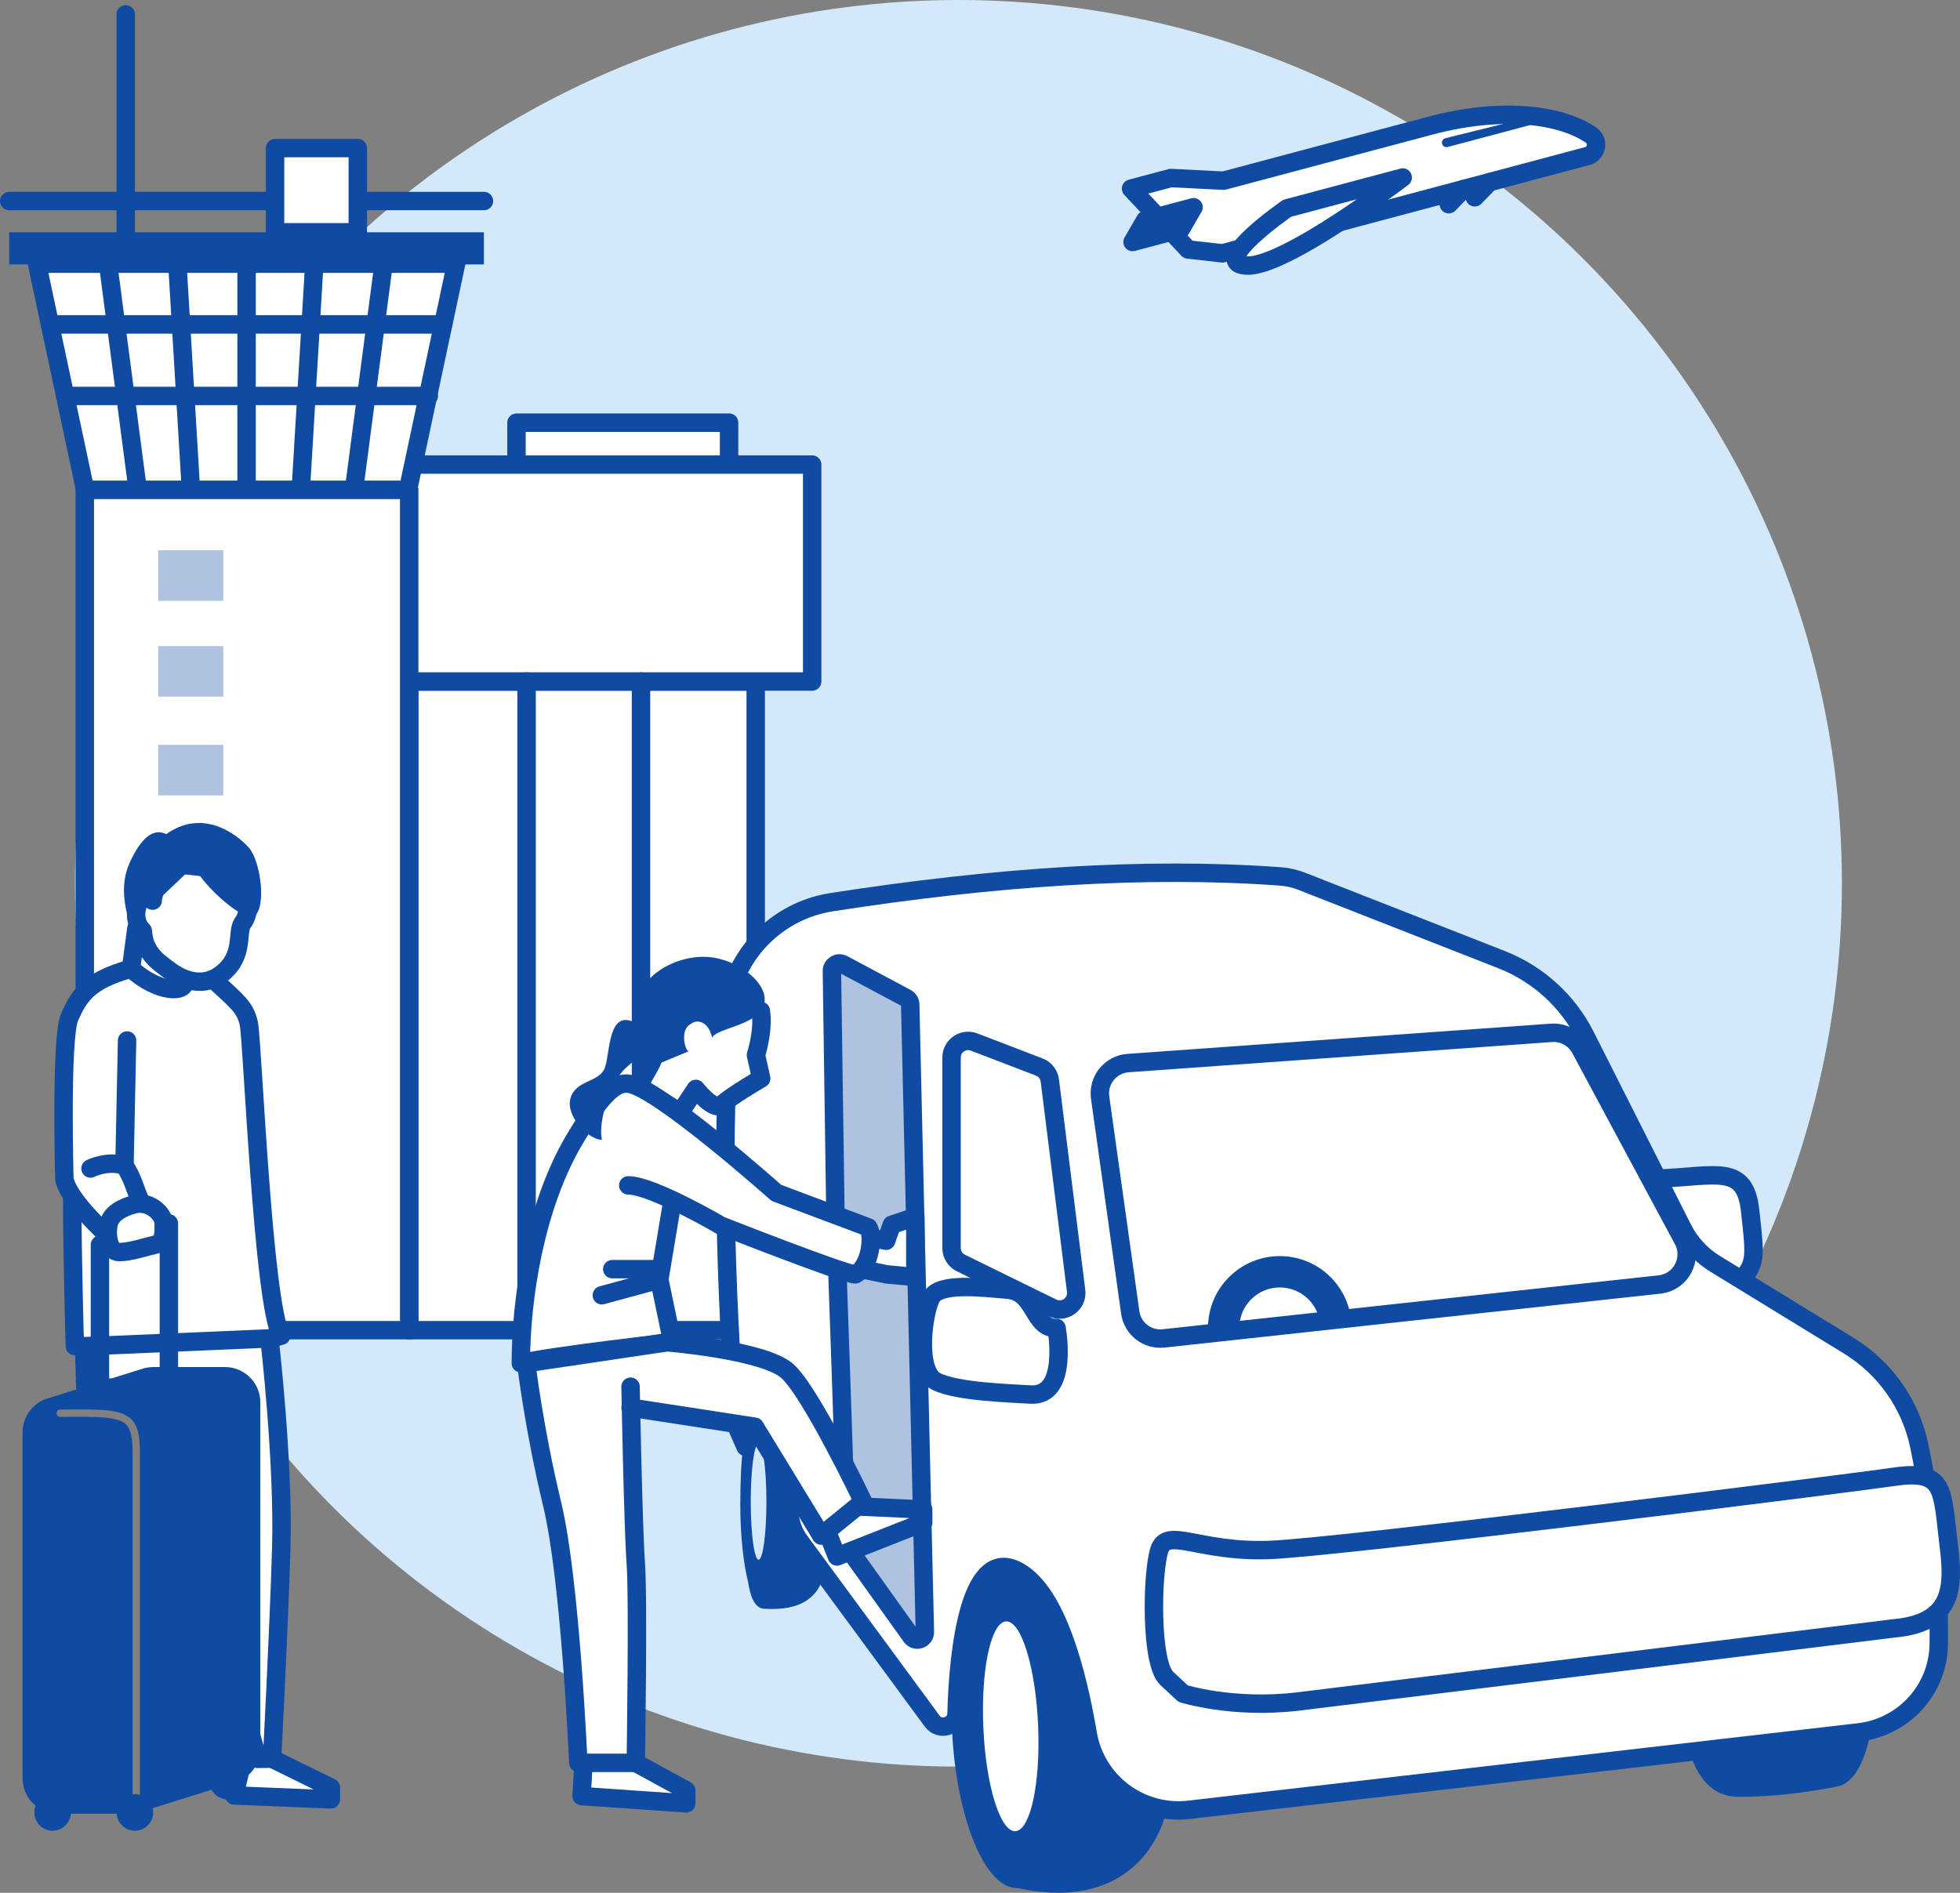 <?xml version="1.0" encoding="UTF-8"?>
<svg id="b" data-name="レイヤー 2" xmlns="http://www.w3.org/2000/svg" width="212.68" height="205.426" viewBox="0 0 212.68 205.426">
  <rect x="0" y="0" width="212.68" height="205.426" fill="#808080" stroke="none"/>
  <defs>
    <style>
      .d, .e {
        fill: #0f4ba3;
      }

      .f {
        fill: #fff;
        stroke: #0f4ba3;
        stroke-linecap: round;
        stroke-linejoin: round;
        stroke-width: 2px;
      }

      .g {
        fill: #d3e8f9;
      }

      .e {
        opacity: .334;
      }
    </style>
  </defs>
  <g id="c" data-name="レイヤー 3">
    <g>
      <circle class="g" cx="104.002" cy="95.865" r="95.865"/>
      <g>
        <rect class="f" x="44.402" y="73.967" width="37.6" height="70.4"/>
        <polyline class="f" points="56.044 50.42 56.044 45.872 79.112 45.872 79.112 50.42"/>
        <polyline class="f" points="44.856 50.42 88.129 50.42 88.129 73.964 44.267 73.964"/>
        <line class="f" x1="69.555" y1="73.964" x2="69.555" y2="144.367"/>
        <line class="f" x1="57.14" y1="73.964" x2="57.14" y2="143.387"/>
        <rect class="d" x="1" y="25.211" width="51.512" height="3.49"/>
        <line class="f" x1="1" y1="21.818" x2="52.512" y2="21.818"/>
        <line class="f" x1="13.641" y1="1.567" x2="13.641" y2="25.211"/>
        <rect class="f" x="29.847" y="16.073" width="8.978" height="9.138"/>
        <polygon class="f" points="44.267 53.186 9.245 53.186 4.018 28.618 49.494 28.618 44.267 53.186"/>
        <line class="f" x1="14.948" y1="53.186" x2="11.726" y2="28.618"/>
        <line class="f" x1="20.719" y1="53.186" x2="19.247" y2="28.618"/>
        <line class="f" x1="38.407" y1="53.186" x2="41.628" y2="28.618"/>
        <line class="f" x1="32.635" y1="53.186" x2="34.107" y2="28.618"/>
        <line class="f" x1="26.756" y1="53.186" x2="26.756" y2="28.618"/>
        <line class="f" x1="5.42" y1="35.211" x2="48.092" y2="35.211"/>
        <line class="f" x1="7.072" y1="42.972" x2="46.529" y2="42.972"/>
        <rect class="f" x="9.202" y="53.167" width="35.2" height="91.2"/>
        <rect class="e" x="17.169" y="59.72" width="7.057" height="5.489"/>
        <rect class="e" x="17.169" y="70.12" width="7.057" height="5.489"/>
        <rect class="e" x="17.169" y="80.837" width="7.057" height="5.489"/>
        <rect class="e" x="17.169" y="91.237" width="7.057" height="5.489"/>
      </g>
      <g>
        <path class="d" d="M183.395,190.136s.981,4.875,5.233,4.875,7.938-.567,10.773-1.134,3.6-6.098,3.6-6.098l-19.607,2.358Z"/>
        <path class="f" d="M188.95,138.907c1.598-1.812,1.521-2.44,.954-7.543-.567-5.103-3.686-3.686-10.055-3.448l.765,10.992h8.335Z"/>
        <line class="f" x1="90.738" y1="137.742" x2="91.026" y2="157.733"/>
        <ellipse class="f" cx="109.544" cy="187.355" rx="4.561" ry="13.679"/>
        <path class="d" d="M118.028,188.144c-1.148-6.767-3.536-15.389-6.938-17.374-.255-.148-.332-.166-1.134-.567-.567-.284-1.395-.284-1.701-.284-2.552,0-5.276,7.698-4.975,17.131,.006,.194,.012,.388,.02,.583,.424,9.698,3.621,17.436,7.141,17.282,10.266,2.251,14.966-3.385,16.162-8.509h0c-4.269-.55-7.824-3.834-8.575-8.263Zm-7.857,10.595c-1.641,.072-3.194-4.967-3.469-11.254-.275-6.287,.832-11.442,2.473-11.514,1.641-.072,3.194,4.967,3.469,11.254,.275,6.287-.832,11.442-2.473,11.514Z"/>
        <path class="f" d="M85.42,160.707c.107,1.049,.19,2.189,.243,3.417,.048,1.12,.433,2.201,1.097,3.105l14.396,19.57c.825,1.121,2.604,.565,2.639-.826,.174-6.94,1.451-18.596,6.868-15.345,4.019,2.411,6.215,10.749,7.363,17.515,.89,5.248,5.716,8.889,11.004,8.277l72.663-8.402c4.878-.564,8.618-4.648,8.681-9.558,.086-6.753-.524-13.886-2.119-21.556-.941-4.525-3.724-8.456-7.665-10.87l-14.481-8.87c-1.504-.921-2.721-2.243-3.516-3.817l-10.563-20.922c-1.909-3.781-5.144-6.726-9.087-8.272l-21.685-8.504c-.735-.288-1.508-.469-2.296-.527-14.851-1.085-31.25,.081-48.713,2.791-5.214,.809-9.399,4.543-10.882,9.429-1.16,16.39-.649,31.94,.443,47.199l1.087,2.477c.031-1.039,.395-.956,.513-1.677"/>
        <path class="d" d="M86.761,167.229c-.664-.903-1.049-1.984-1.097-3.105-.066-1.516-.178-2.89-.323-4.132-1.93-1.849-2.73-5.849-4.24-5.418-.103,.685-.175,1.494-.204,2.446l-.22-.549c-.231,1.911-.348,4.263-.348,6.786,0,3.351,.327,6.361,.847,8.437,.235,1.616,.713,2.704,1.545,2.879,.053,.014,.105,.024,.159,.024,4.253,.283,5.954-1.418,6.554-3.733h0l-2.674-3.635Zm-4.447,2.045c-.47,0-.851-2.821-.851-6.3s.381-6.3,.851-6.3,.851,2.821,.851,6.3-.381,6.3-.851,6.3Z"/>
        <path class="f" d="M168.354,112.095l-45.948,3.282c-1.904,.136-3.295,1.856-3.03,3.746l3.266,23.316c.247,1.764,1.851,3.013,3.622,2.82l53.818-5.854c2.324-.253,3.654-2.777,2.548-4.837l-11.136-20.743c-.615-1.145-1.844-1.822-3.14-1.729Z"/>
        <path class="f" d="M205.497,160.281c-4.206,.631-60.103,7.655-67.758,7.938-7.655,.284-11.121-2.552-11.939,0-.818,2.552-.978,12.285,.803,13.939l1.781,1.654s5.387,1.701,12.474,.851c7.088-.851,64.639-7.932,64.639-7.932,6.521-.573,6.521-4.542,5.954-9.078-.739-5.914-.284-8.222-5.954-7.371Z"/>
        <path class="f" d="M114.644,144.126c-2.562,.137-2.279-3.902-5.255-4.151-2.977-.249-7.513-.816-8.363,.885s-1.701,7.938,.567,9.072c2.268,1.134,8.052,1.274,10.206,1.418,4.253,.284,2.846-7.224,2.846-7.224Z"/>
        <path class="f" d="M105.7,113.092l7.075,2.716c.621,.238,1.06,.799,1.142,1.459l2.854,22.835c.178,1.422-1.295,2.472-2.581,1.841l-9.929-4.87c-.617-.303-1.008-.93-1.008-1.618v-20.681c0-1.264,1.268-2.135,2.448-1.682Z"/>
        <path class="f" d="M90.653,131.867l-.381-26.479c-.009-.621,.652-1.024,1.2-.732l6.864,3.661c.26,.139,.425,.407,.432,.701l1.59,68.094c.019,.803-1.013,1.148-1.48,.494l-6.61-9.249s-.458-1.013-.458-1.813c0-1.769-1.157-34.677-1.157-34.677Z"/>
        <path class="e" d="M90.653,131.867l-.381-26.479c-.009-.621,.652-1.024,1.2-.732l6.864,3.661c.26,.139,.425,.407,.432,.701l1.59,68.094c.019,.803-1.013,1.148-1.48,.494l-6.61-9.249s-.458-1.013-.458-1.813c0-1.769-1.157-34.677-1.157-34.677Z"/>
        <path class="d" d="M138.873,136.325c-4.306,0-7.796,3.491-7.796,7.796,0,.206,.01,.41,.026,.612l3.388-.369c-.004-.081-.012-.161-.012-.243,0-2.427,1.967-4.394,4.394-4.394,2.187,0,3.995,1.599,4.333,3.69l3.388-.369c-.523-3.798-3.78-6.723-7.721-6.723Z"/>
      </g>
      <g>
        <path class="f" d="M172.242,16.938c1.046-.278,1.289-1.653,.402-2.272-2.827-1.971-8.982-3.282-17.501-1.013-9.971,2.655-22.372,5.957-22.372,5.957l-5.715-.29-4.324,1.151,6.189,6.607,3.734,.415,39.587-10.555Z"/>
        <path class="f" d="M152.208,19.266l-12.538,3.339s-8.582,5.942-4.447,6.217,16.985-9.556,16.985-9.556Z"/>
        <path class="d" d="M166.476,12.619l-9.639,2.381c-.168,.041-.301,.167-.352,.332h0c-.115,.37,.223,.722,.598,.623l11.311-3.012-1.917-.324Z"/>
        <polygon class="f" points="129.511 22.491 124.272 23.886 122.892 26.267 128.132 24.872 129.511 22.491"/>
        <line class="f" x1="161.634" y1="19.762" x2="160.028" y2="21.412"/>
        <line class="f" x1="158.814" y1="20.513" x2="157.208" y2="22.162"/>
      </g>
      <g>
        <circle class="d" cx="14.64" cy="196.703" r="1.985"/>
        <circle class="d" cx="5.71" cy="196.703" r="1.985"/>
        <circle class="d" cx="24.705" cy="193.301" r="1.985"/>
        <path class="f" d="M7.836,129.938c0,6.244,.284,16.16,.284,16.16,0,0,17.861,.284,22.397-1.134-1.985-3.402-3.119-32.036-3.516-33.864-.397-1.828-1.304-2.424-3.805-4.753l-8.981-1.215c-4.678,1.276-5.672,3.016-6.662,5.245-.991,2.229-.567,17.577-.567,17.577,.284,1.701,2.889,4.479,4.82,6.237"/>
        <polyline class="f" points="29.518 190.871 35.903 194.01 35.903 195.286 25.413 194.861 26.132 191.925"/>
        <path class="f" d="M9.254,150.492l-.124-4.371,20.105-.862s1.565,13.361,1.282,22.834-.998,22.777-.998,22.777l-1.553,.021-11.34-40.1-7.371-.3"/>
        <path class="d" d="M24.406,148.366h-7.762c-.389,0-.775,.059-1.146,.175l-10.352,3.235c-1.604,.501-2.696,1.987-2.696,3.667v37.56c0,2.122,1.72,3.842,3.842,3.842h7.762c.389,0,.775-.059,1.146-.175l10.352-3.235c1.604-.501,2.696-1.987,2.696-3.668v-37.559c0-2.122-1.72-3.842-3.842-3.842Zm-9.224,46.353c0,.221-.179,.4-.4,.4s-.4-.179-.4-.4v-37.139c0-1.617-.205-2.48-.706-2.977-.878-.871-2.993-.856-6.823-.825l-.305,.002c-.221,.005-.402-.177-.403-.397-.002-.221,.176-.402,.397-.403l.305-.002c4.179-.035,6.278-.048,7.393,1.057,.67,.664,.942,1.691,.942,3.545v37.139Z"/>
        <line class="f" x1="13.79" y1="112.928" x2="13.506" y2="126.536"/>
        <polyline class="f" points="10.844 151.201 10.844 135.098 11.696 134.701"/>
        <polyline class="f" points="18.326 148.989 18.326 132.773 17.76 132.945"/>
        <path class="f" d="M14.483,130.736c1.574-.515,3.277,.903,3.276,2.037s.07,2.098-.958,2.325c-1.028,.227-2.612,.783-3.863,.794-1.25,.011-1.395-2.097-1.134-3.119,.394-1.545,2.678-2.037,2.678-2.037Z"/>
        <path class="f" d="M9.821,126.819c.567-.284,2.268-.851,3.686-.284,.851,1.134,1.134,2.552,1.843,4.091"/>
        <path class="f" d="M14.802,100.744l-.587,4.388c2.977,2.693,6.095,2.693,5.812,1.276"/>
        <path class="f" d="M26.851,94.649c.25,2.751,.25,4.501-.5,5.501s.25,3.501-2.25,5.501c-2.501,2-5.133,.102-5.775-.379-1.134-.851-1.985-1.418-2.552-2.835-.21-.525-.284-1.418-.284-1.418,0,0-.926-.769-.676-2.27,.25-1.5,1.25-1.75,1.75-1,0-.75,1.284-4.101,1.284-4.101l9.002,1Z"/>
        <path class="d" d="M21.033,94.003c1.262,2.481,5.534,6.042,6.507,5.458,1.418-.851,.764-6.002-.539-7.466s-4.989-4.299-8.958-1.464c-1.134-.567-2.268,0-3.402,1.985-1.134,1.985-1.985,4.253,0,9.356,.074,.1,.709-.992,.709-.992,0,0-1.013-1.62-.284-2.835,.851-1.418,1.701,0,1.701,0l4.266-4.041Z"/>
      </g>
      <g>
        <path class="f" d="M69.273,117.897l1.417-2.552c2.353-6.15,6.671-7.061,11.87-5.625,.321,2.223-.53,4.774-.53,4.774l.567,2.552s-3.402,1.985-4.253,2.835c-.851,.851-2.835-1.701-2.835-1.701l-1.701,2.552-4.536-2.835"/>
        <polyline class="f" points="94.482 134.34 96.157 134.66 96.773 132.922 99.324 132.072 99.324 138.593 96.206 138.309 93.5 137.742"/>
        <path class="f" d="M68.171,128.65c2.584-.02,10.05,4.364,10.05,4.364,0,0,13.449,5.296,14.583,5.296,1.701-.851,1.985-4.253,1.418-5.103l-9.979-3.746s-12.985-11.564-16.071-11.847c-1.195-.11-2.584,.567-5.854,6.095-4.232,7.154-5.802,17.152-5.802,24.24,3.686-.851,16.443-2.268,16.443-2.268l-1.418-6.804,1.418-8.505"/>
        <polyline class="f" points="89.685 166.093 90.819 168.928 100.175 165.242 100.175 163.825 93.02 163.49"/>
        <path class="d" d="M76.799,103.86c3.348,.239,6.72,2.932,6.11,5.172s-5.153,2.536-5.632,3.584c-.478-2.061-2.016-2.126-2.759-1.099-.624,.862-.079,2.787,.284,2.552l-4.22,1.748s-.478-2.152-.957-3.109c0,1.196,.111,1.674-1.619,3.109-1.729,1.435-3.164,5.978-2.686,7.892-1.435,0-3.968-2.559-3.419-4.508,.549-1.949,2.941-1.71,3.658-3.145,.717-1.435,.239-7.174,3.826-4.783-1.674-4.544,3.479-7.694,7.413-7.413Z"/>
        <polyline class="f" points="68.989 191.325 74.466 194.318 74.466 195.719 63.109 194.929 63.319 191.325"/>
        <line class="f" x1="65.304" y1="140.577" x2="71.541" y2="138.876"/>
        <path class="f" d="M68.422,152.768l13.478,2.072,7.218,11.82,4.536-3.686s-5.67-11.907-8.222-14.175-13.03-3.12-13.03-3.12l-15.3,2.27s.831,7.088,2.815,15.309c1.985,8.222,2.835,28.067,2.835,28.067h6.237s.284-17.861,0-21.688c-.284-3.827-.567-19.137-.567-19.137"/>
        <line class="f" x1="66.438" y1="137.742" x2="71.541" y2="137.742"/>
      </g>
    </g>
  </g>
</svg>